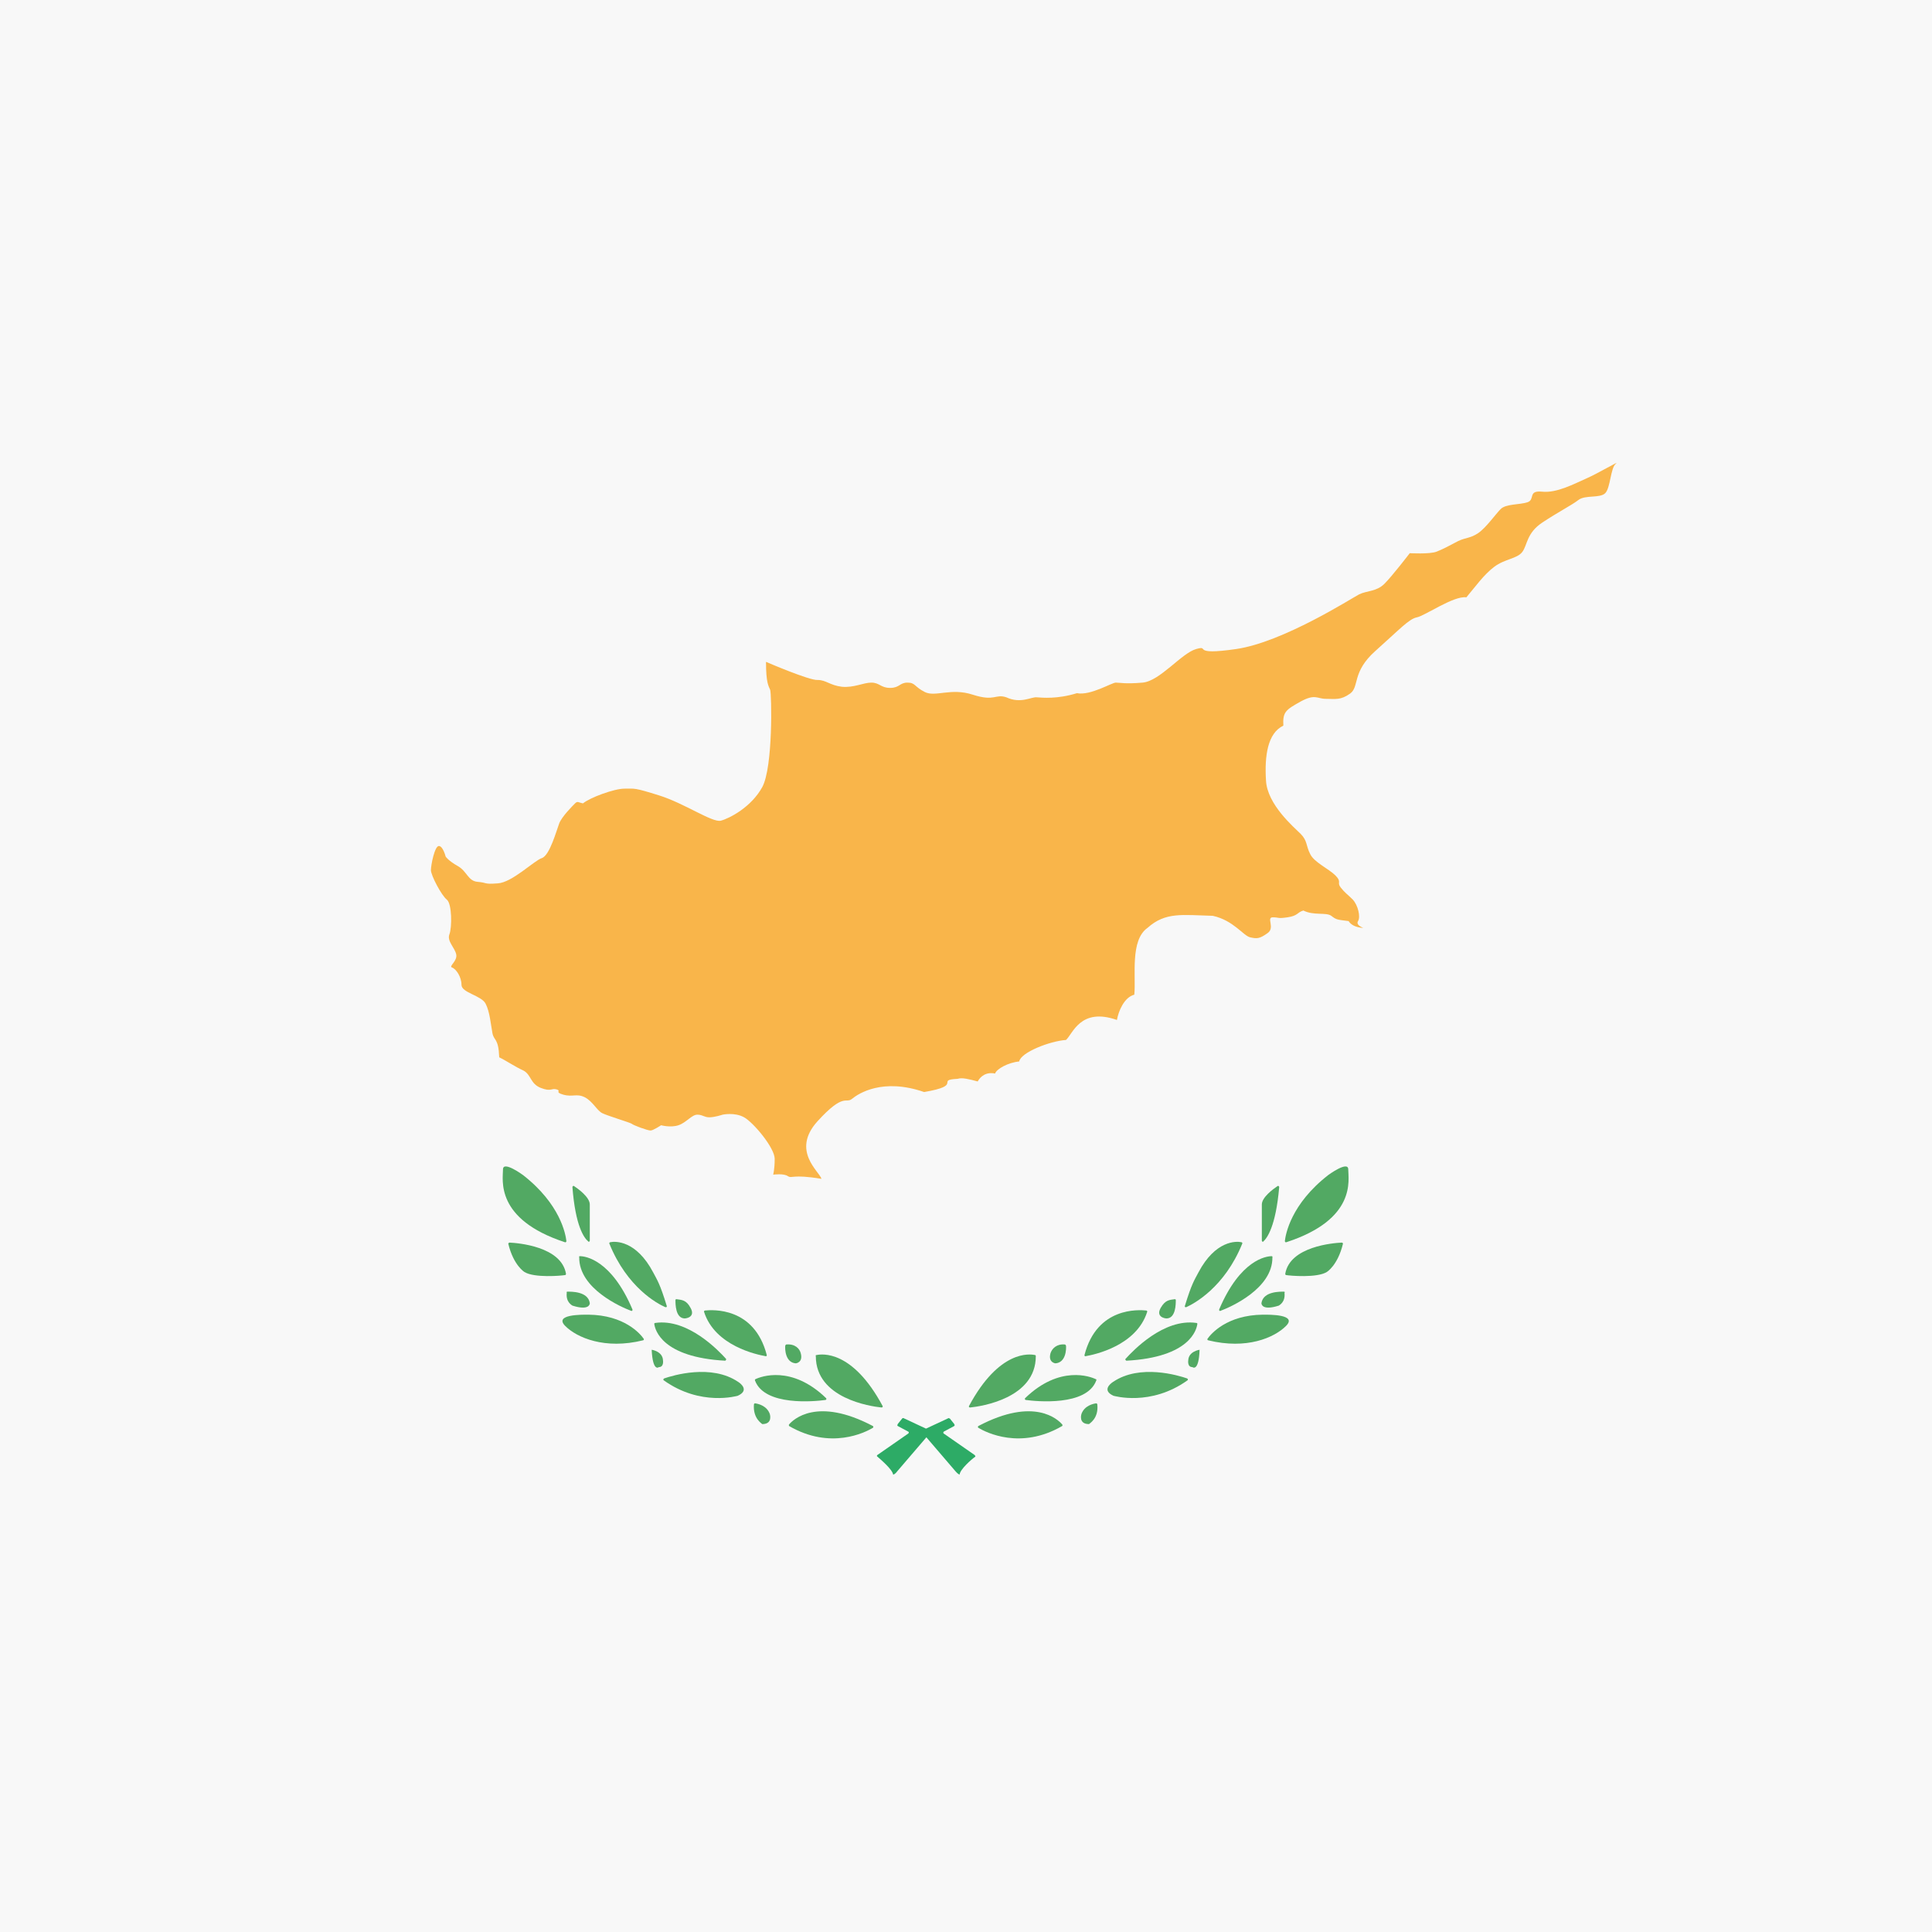 <?xml version="1.0" encoding="utf-8"?>
<!-- Generator: Adobe Illustrator 17.1.0, SVG Export Plug-In . SVG Version: 6.00 Build 0)  -->
<!DOCTYPE svg PUBLIC "-//W3C//DTD SVG 1.1//EN" "http://www.w3.org/Graphics/SVG/1.1/DTD/svg11.dtd">
<svg version="1.1" class="flag-cy" xmlns="http://www.w3.org/2000/svg" xmlns:xlink="http://www.w3.org/1999/xlink" x="0px" y="0px"
	 viewBox="0 0 512 512" style="enable-background:new 0 0 512 512;" xml:space="preserve">
<style type="text/css">
	.flag-cy .st0{fill:#F8F8F8;}
	.flag-cy .st1{fill:#F9B54A;}
	.flag-cy .st2{fill:#52A963;}
	.flag-cy .st3{fill:#2DAB66;}
</style>
<g>
	<rect x="0" y="0" class="st0" width="512" height="512"/>
	<path id="Cyprus_4_" class="st1" d="M203,175.4c0,5.7,0.7,6.4,1.1,7.4c0.4,1.1,0.8,20.5-2.1,25.8c-2.9,5.3-8.7,8.3-11,8.9
		c-2.3,0.5-9.6-4.6-16.3-6.7c-6.7-2.1-6.4-1.8-9.2-1.8c-2.8,0-9.2,2.4-11,3.9c-1.2-0.2-1.4-0.7-2.1,0c-0.7,0.7-3.5,3.5-4.2,5.3
		c-0.7,1.8-2.5,8.5-4.6,9.2c-2.1,0.7-7.9,6.5-11.7,6.7c-3.8,0.3-2.7-0.2-5.3-0.4c-2.6-0.2-2.8-2.8-5.3-4.2c-2.5-1.4-3.2-2.5-3.2-2.5
		s-0.7-2.8-1.8-2.8c-1.1,0-2.1,5-2.1,6.4c0,1.4,2.8,6.7,4.2,7.8c1.4,1.1,1.4,7.4,0.7,9.2c-0.7,1.8,1.4,3.5,1.8,5.3
		c0.4,1.8-2.1,3.2-1.1,3.5c1.1,0.4,2.5,2.5,2.5,4.6c0,2.1,5.3,2.8,6.4,5c1.1,2.1,1.4,5.7,1.8,7.8c0.4,2.1,1.6,1.2,1.8,6.4
		c1.7,0.8,4.2,2.5,6.4,3.5c2.1,1.1,1.8,3.5,4.6,4.6c2.8,1.1,2.8,0,4.2,0.4c1.4,0.4-0.7,0.7,1.8,1.4c2.5,0.7,3.5-0.4,5.7,0.7
		c2.1,1.1,3.2,3.5,4.6,4.2c1.4,0.7,7.4,2.5,7.8,2.8c0.4,0.4,4.2,1.8,5,1.8c0.7,0,2.8-1.4,2.8-1.4s2.5,0.7,4.6,0
		c2.1-0.7,3.5-2.8,5-2.8c1.4,0,1.8,0.7,3.2,0.7c1.4,0,3.5-0.7,3.5-0.7s3.2-0.7,5.7,0.7c2.5,1.4,8.1,8.1,8.1,11
		c0,2.8-0.4,4.2-0.4,4.2s2.8-0.4,3.9,0.4c1.1,0.7,1-0.6,8.9,0.7c-0.5-1.9-8.1-7.4-1.1-15.2c7.1-7.8,7.5-4.6,9.2-6
		c1.7-1.4,8.1-5.6,19.1-1.8c10.6-1.8,2.8-3.2,8.9-3.5c1.1-0.4,3.1,0.1,5.3,0.7c0.7-1.3,2.2-2.6,4.6-2.1c0.4-1.2,3.4-2.9,6.4-3.2
		c0.4-2.4,8.1-5.4,12.4-5.7c1.8-1.6,3.8-8.7,13.5-5.3c0.4-2.3,1.9-6,4.6-6.7c0.5-4.8-1.2-14.4,3.5-17.7c4.8-4.3,9.3-3.4,17.3-3.2
		c5.5,1.2,8.1,5.3,9.9,5.7c1.8,0.4,2.5,0.4,4.6-1.1c2.1-1.4-0.4-4.2,1.4-4.2c1.8,0,1.1,0.4,3.9,0c2.8-0.4,2.5-1.3,4.2-1.8
		c2.8,1.4,6,0.4,7.4,1.4c1.4,1.1,1.6,1,4.6,1.4c1.1,1.8,3.9,1.8,3.9,1.8s-2.1-0.7-1.4-1.8c0.7-1.1,0-4.2-1.4-5.7
		c-1.4-1.4-2.1-1.8-3.2-3.2c-1.1-1.4,0.4-1.4-1.4-3.2c-1.8-1.8-5.7-3.5-6.7-5.7c-1.1-2.1-0.7-3.5-2.5-5.3c-1.8-1.8-8.9-7.8-9.2-14.2
		c-0.4-6.4,0.4-12.5,4.6-14.5c-0.2-3.7,0.7-4.2,4.6-6.4c3.9-2.1,4.3-0.7,6.7-0.7c2.5,0,3.9,0.4,6.4-1.4c2.5-1.8,0.4-5.7,6.7-11.3
		c6.4-5.7,8.9-8.5,11-8.9c2.1-0.4,9.8-5.8,13.1-5.3c2.3-2.7,4.6-6,7.4-8.1s6-2.1,7.4-3.9c1.4-1.8,1.1-5,5.3-7.8
		c4.2-2.8,7.8-4.6,9.6-6c1.8-1.4,5.7-0.4,7.1-1.8c1.4-1.4,1.4-6.7,2.8-7.8c1.4-1.1-4.6,2.5-7.8,3.9c-3.2,1.4-7.8,3.9-11.7,3.5
		c-3.9-0.4-1.8,2.1-3.9,2.8c-2.1,0.7-5.7,0.4-7.1,1.8c-1.4,1.4-3.9,5-6,6.4c-2.1,1.4-3.2,1.1-5.3,2.1c-2.1,1.1-3.9,2.1-5.7,2.8
		c-1.8,0.7-7.1,0.4-7.1,0.4s-4.6,6-6.7,8.1c-2.1,2.1-4.6,1.8-6.7,2.8c-2.1,1.1-20.2,12.7-32.6,14.5c-12.4,1.8-6.7-1.1-10.6,0
		c-3.9,1.1-9.6,8.5-14.2,8.9c-4.6,0.4-6,0-7.1,0s-6.7,3.5-10.3,2.8c-5.2,1.6-9.1,1.2-10.6,1.1c-1.5-0.2-4.2,1.8-8.1,0
		c-3-1-3,1.2-8.9-0.7c-5.8-1.9-9.9,0.7-12.7-0.7c-2.8-1.4-2.5-2.5-4.6-2.5c-2.1,0-2.1,1.4-4.6,1.4c-2.5,0-2.8-1.4-5-1.4
		c-2.1,0-4.6,1.4-7.8,1.1c-3.2-0.4-4.2-1.8-6.4-1.8C214.6,180.4,203,175.4,203,175.4z"/>
	<g>
		<path class="st2" d="M149.7,329.2c0.2,0.1,0.4-0.1,0.4-0.3c-0.2-1.8-1.6-9.8-11.5-17.5c0,0-5.3-3.9-5.3-1.5
			C133.3,312.6,131.1,323.1,149.7,329.2z"/>
		<path class="st2" d="M135,329.3c2.2,0.1,13.8,1,15,8.3c0,0.1-0.1,0.3-0.2,0.3c-1.1,0.2-8.2,0.8-10.8-0.8c0,0-2.9-1.7-4.3-7.5
			C134.7,329.5,134.9,329.3,135,329.3z"/>
		<path class="st2" d="M151.7,314.6c0-0.2,0.2-0.4,0.4-0.3c1.2,0.8,4.2,3,4.2,4.9v9.6c0,0.2-0.3,0.4-0.4,0.2
			C154.8,328.1,152.5,325,151.7,314.6z"/>
		<path class="st2" d="M153.7,332.9c1.4,0,8.3,0.9,13.9,14.1c0.1,0.2-0.1,0.5-0.3,0.4c-2.7-1-13.9-5.9-13.8-14.2
			C153.4,333,153.5,332.9,153.7,332.9z"/>
		<path class="st2" d="M150.3,342.3c1.1,0,5.5-0.1,6,3c0,0,0,0,0,0.1c0,0.2-0.2,2-4.6,0.6c0,0,0,0,0,0c-0.1-0.1-1.8-0.9-1.5-3.4
			C150.1,342.5,150.2,342.3,150.3,342.3z"/>
		<path class="st2" d="M161.5,329.6c-0.1-0.2,0-0.3,0.2-0.4c1.4-0.3,6.9-0.5,11.4,8c1.1,2.1,1.8,3,3.6,8.9c0.1,0.2-0.1,0.4-0.4,0.3
			C174.2,345.5,166.2,341.2,161.5,329.6z"/>
		<path class="st2" d="M179.3,344.3c-0.2,0-0.3,0.1-0.3,0.2c0,1.1,0,4.8,2.4,4.9c0.7,0,2.9-0.5,1.6-2.8
			C181.9,344.5,180.7,344.5,179.3,344.3z"/>
		<path class="st2" d="M170.4,355.2c0.2,0,0.3-0.3,0.2-0.4c-0.9-1.3-5.1-6.3-14.7-6.4c-1.7,0-9.2-0.1-6.1,3
			C152.9,354.5,160.3,357.7,170.4,355.2z"/>
		<path class="st2" d="M192.4,360.1c-1.9-2.1-10.1-10.8-18.8-9.5c-0.1,0-0.3,0.2-0.2,0.3c0.2,1.5,2,8.8,18.8,9.7
			C192.4,360.5,192.5,360.2,192.4,360.1z"/>
		<path class="st2" d="M186.8,347.3c2-0.2,13.1-1,16.4,11.8c0,0.2-0.1,0.4-0.3,0.3c-2.3-0.4-13.4-2.7-16.3-11.7
			C186.5,347.5,186.6,347.4,186.8,347.3z"/>
		<path class="st2" d="M172.7,357.7c0,0,2.9,0.4,3,2.8c0,0,0.3,1.8-1.1,1.8C174.6,362.3,173,363.7,172.7,357.7z"/>
		<path class="st2" d="M175.9,365.8c-0.2-0.1-0.1-0.4,0.1-0.5c2.3-0.8,12.5-3.9,19.6,0.9c0.8,0.5,3,2.3-0.1,3.7
			C195.4,369.9,185.7,372.8,175.9,365.8z"/>
		<path class="st2" d="M208.4,356.3c-0.1,0-0.2,0.1-0.3,0.3c-0.1,0.9,0,4.5,2.8,4.7c0,0,2-0.2,1.3-2.7
			C211.9,357.4,210.7,356.1,208.4,356.3z"/>
		<path class="st2" d="M200.2,365.5c1.4-0.7,9.6-3.8,18.7,5c0.2,0.2,0.1,0.4-0.1,0.5c-2.9,0.4-16.1,1.7-18.7-5.1
			C200,365.7,200.1,365.5,200.2,365.5z"/>
		<path class="st2" d="M199.8,372.2c0-0.2,0.2-0.3,0.3-0.3c0.8,0.1,3.1,0.6,3.9,2.8c0,0,0.9,2.7-2,2.7
			C202,377.3,199.5,376,199.8,372.2z"/>
		<path class="st2" d="M216.4,359.1c1.4-0.3,9.5-1.4,17.5,13.5c0.1,0.2,0,0.4-0.3,0.4c-2.9-0.3-17.4-2.4-17.4-13.6
			C216.1,359.2,216.2,359.1,216.4,359.1z"/>
		<path class="st2" d="M209.1,377.5c1.1-1.3,7.4-7.4,22.2,0.4c0.2,0.1,0.2,0.4,0,0.5c-2,1.2-11.2,5.9-22.2-0.5
			C209.1,377.8,209,377.6,209.1,377.5z"/>
		<path class="st2" d="M340.9,329.2c-0.2,0.1-0.4-0.1-0.4-0.3c0.2-1.8,1.6-9.8,11.5-17.5c0,0,5.3-3.9,5.3-1.5
			C357.3,312.6,359.6,323.1,340.9,329.2z"/>
		<path class="st2" d="M355.6,329.3c-2.2,0.1-13.8,1-15,8.3c0,0.1,0.1,0.3,0.2,0.3c1.1,0.2,8.2,0.8,10.8-0.8c0,0,2.9-1.7,4.3-7.5
			C355.9,329.5,355.8,329.3,355.6,329.3z"/>
		<path class="st2" d="M339,314.6c0-0.2-0.2-0.4-0.4-0.3c-1.2,0.8-4.2,3-4.2,4.9v9.6c0,0.2,0.3,0.4,0.4,0.2
			C335.8,328.1,338.1,325,339,314.6z"/>
		<path class="st2" d="M337,332.9c-1.4,0-8.3,0.9-13.9,14.1c-0.1,0.2,0.1,0.5,0.3,0.4c2.7-1,13.9-5.9,13.8-14.2
			C337.3,333,337.1,332.9,337,332.9z"/>
		<path class="st2" d="M340.3,342.3c-1.1,0-5.5-0.1-6,3c0,0,0,0,0,0.1c0,0.2,0.2,2,4.6,0.6c0,0,0,0,0,0c0.1-0.1,1.8-0.9,1.5-3.4
			C340.6,342.5,340.4,342.3,340.3,342.3z"/>
		<path class="st2" d="M329.2,329.6c0.1-0.2,0-0.3-0.2-0.4c-1.4-0.3-6.9-0.5-11.4,8c-1.1,2.1-1.8,3-3.6,8.9
			c-0.1,0.2,0.1,0.4,0.4,0.3C316.4,345.5,324.5,341.2,329.2,329.6z"/>
		<path class="st2" d="M311.3,344.3c0.2,0,0.3,0.1,0.3,0.2c0,1.1,0,4.8-2.4,4.9c-0.7,0-2.9-0.5-1.6-2.8
			C308.8,344.5,309.9,344.5,311.3,344.3z"/>
		<path class="st2" d="M320.2,355.2c-0.2,0-0.3-0.3-0.2-0.4c0.9-1.3,5.1-6.3,14.7-6.4c1.7,0,9.2-0.1,6.1,3
			C337.7,354.5,330.4,357.7,320.2,355.2z"/>
		<path class="st2" d="M298.3,360.1c1.9-2.1,10.1-10.8,18.8-9.5c0.1,0,0.3,0.2,0.2,0.3c-0.2,1.5-2,8.8-18.8,9.7
			C298.3,360.5,298.1,360.2,298.3,360.1z"/>
		<path class="st2" d="M303.8,347.3c-2-0.2-13.1-1-16.4,11.8c0,0.2,0.1,0.4,0.3,0.3c2.3-0.4,13.4-2.7,16.3-11.7
			C304.1,347.5,304,347.4,303.8,347.3z"/>
		<path class="st2" d="M317.9,357.7c0,0-2.9,0.4-3,2.8c0,0-0.3,1.8,1.1,1.8C316,362.3,317.7,363.7,317.9,357.7z"/>
		<path class="st2" d="M314.7,365.8c0.2-0.1,0.1-0.4-0.1-0.5c-2.3-0.8-12.5-3.9-19.6,0.9c-0.8,0.5-3,2.3,0.1,3.7
			C295.2,369.9,304.9,372.8,314.7,365.8z"/>
		<path class="st2" d="M282.2,356.3c0.1,0,0.2,0.1,0.3,0.3c0.1,0.9,0,4.5-2.8,4.7c0,0-2-0.2-1.3-2.7
			C278.8,357.4,280,356.1,282.2,356.3z"/>
		<path class="st2" d="M290.4,365.5c-1.4-0.7-9.6-3.8-18.7,5c-0.2,0.2-0.1,0.4,0.1,0.5c2.9,0.4,16.1,1.7,18.7-5.1
			C290.6,365.7,290.6,365.5,290.4,365.5z"/>
		<path class="st2" d="M290.8,372.2c0-0.2-0.2-0.3-0.3-0.3c-0.8,0.1-3.1,0.6-3.9,2.8c0,0-0.9,2.7,2,2.7
			C288.6,377.3,291.2,376,290.8,372.2z"/>
		<path class="st2" d="M274.3,359.1c-1.4-0.3-9.5-1.4-17.5,13.5c-0.1,0.2,0,0.4,0.3,0.4c2.9-0.3,17.4-2.4,17.4-13.6
			C274.5,359.2,274.4,359.1,274.3,359.1z"/>
		<path class="st2" d="M281.5,377.5c-1.1-1.3-7.4-7.4-22.2,0.4c-0.2,0.1-0.2,0.4,0,0.5c2,1.2,11.2,5.9,22.2-0.5
			C281.6,377.8,281.6,377.6,281.5,377.5z"/>
		<path class="st3" d="M258.3,385.6l-8.2-5.7c-0.2-0.1-0.1-0.4,0-0.5l2.8-1.5l0,0c0-0.1,0.1-0.1,0.1-0.2c0-0.1,0-0.1-0.1-0.2l0-0.1
			l-1.2-1.5c-0.1,0-0.2,0-0.3-0.1l-6,2.8l-6-2.8c-0.1,0-0.2,0-0.3,0.1l-1.2,1.5l0,0.1c-0.1,0.1-0.1,0.1-0.1,0.2c0,0.1,0,0.1,0.1,0.2
			l0,0l2.8,1.5c0.2,0.1,0.2,0.3,0,0.5l-8.2,5.7c-0.1,0.1-0.2,0.3,0,0.4c0.9,0.8,4,3.4,4.2,4.8c0,0,0.5-0.1,1-0.8
			c0.5-0.6,7.8-9.1,7.8-9.1s7.3,8.5,7.8,9.1c0.5,0.6,1,0.8,1,0.8c0.1-1.4,3.2-4.1,4.2-4.8C258.5,385.9,258.4,385.7,258.3,385.6z"/>
	</g>
</g>
</svg>
